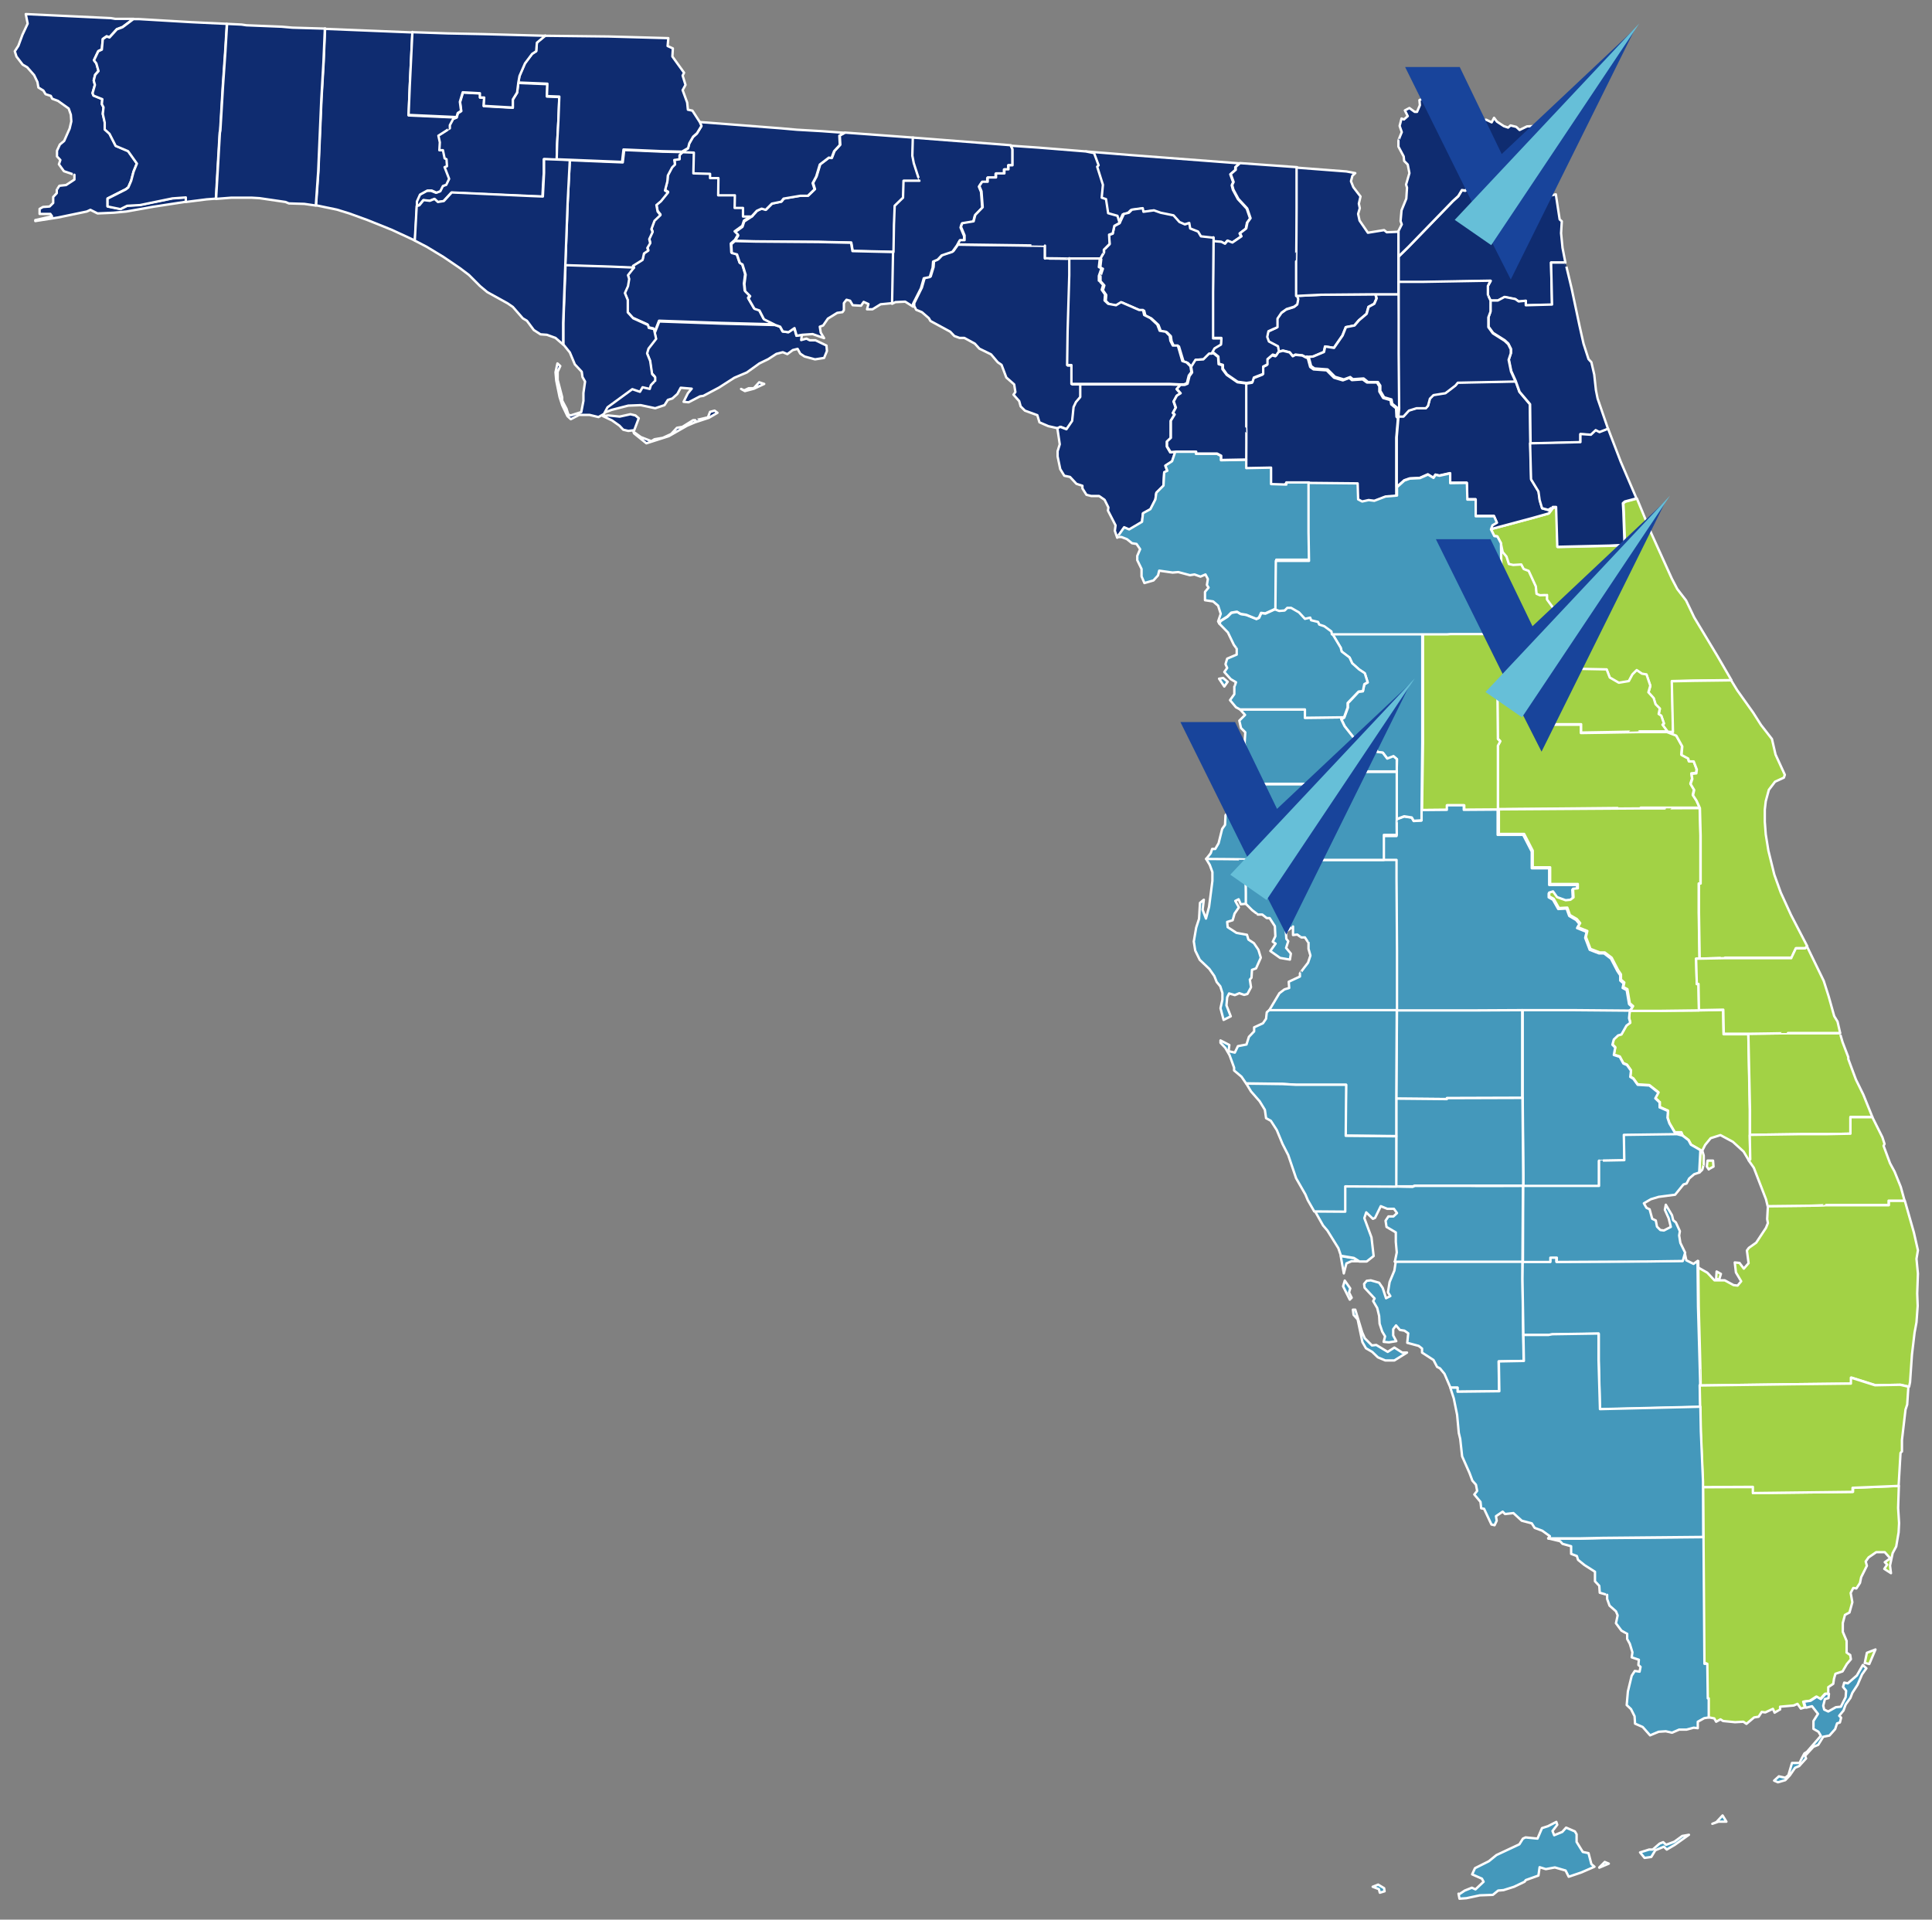 <?xml version="1.0" encoding="utf-8"?>
<!-- Generator: Adobe Illustrator 27.9.4, SVG Export Plug-In . SVG Version: 9.03 Build 54784)  -->
<svg version="1.1" id="Layer_1" xmlns="http://www.w3.org/2000/svg" xmlns:xlink="http://www.w3.org/1999/xlink" x="0px" y="0px"
	 viewBox="0 0 810 805" style="enable-background:new 0 0 810 805;" xml:space="preserve">
<rect x="0" y="0" width="810" height="805" fill="#808080" stroke="none"/>
<style type="text/css">
	.st0{fill:#A2D245;stroke:#FFFFFF;stroke-linecap:round;stroke-linejoin:round;}
	.st1{fill:#0F2C70;stroke:#FFFFFF;stroke-linecap:round;stroke-linejoin:round;}
	.st2{fill:#4498BB;stroke:#FFFFFF;stroke-linecap:round;stroke-linejoin:round;}
	.st3{fill:#18449B;}
	.st4{fill:#66BFD8;}
</style>
<g id="Florida">
	<path id="Orange" class="st0" d="M653.5,286.5v2.6l-0.9,3.4l-1.9,2.4l-1.9,0.2v8.8h14v3.5l24.5-0.4h11.8c0-0.1,3.6,1.3,3.6,1.3
		l2.5,4.5l-0.3,3.6l2.8,1.5l0.3,1.2h2l1.3,3.4l-0.2,1.6l-2,0.2l0.3,2.2l-0.7,2.1l1.5,2.5l-0.5,2.2l1.5,2.3l1.4,3.1h-24.7
		c0,0.1-59.9,0.6-59.9,0.6v-26.8l0.9-1.8l-1-1l-0.2-20.9l1.4-0.8l-0.2-1.6L653.5,286.5L653.5,286.5z"/>
	<path id="Union" class="st1" d="M543.5,124.1l10.4-0.5l22.7-0.2l0.5,1.7l-1,2.3l-2.4,1.3l-0.8,2.9l-3.2,2.7l-1.9,2.2l-3.6,0.7
		l-1.4,3.5l-3.6,5.2l-3.7-0.6l-0.5,2.3l-4.5,1.9l-3,0.3L546,149l-2.9-0.3l-1.1,0.6l-1.3-1.6l-2.8-0.7l-2,0.5l-0.4-2.1l-3.8-2
		l-0.7-1.9l0.5-2.4l3.7-1.7v-3.6c0.1,0,1.9-2.5,1.9-2.5l2.1-1.5l3.2-1l1.3-1l0.4-2.2L543.5,124.1L543.5,124.1z"/>
	<path id="Lake" class="st0" d="M596.3,265.7h10.5l1.3-0.1h19.4v-10.5h2.2l-0.2-10.1l-0.2-17.5l0.8,3.8l1.6,1.9l1,3.1l1.8,0.4
		l3.4-0.2l1,1.9l2.1,0.8l3,6.5l0.3,3.1l1.4,0.6h3.1c0-0.1-0.1,1.8-0.1,1.8l3,4.1l3.1,1.4l3.2,4.7l1.9,1l-1.4,3.5l1.6,1.1v5.8
		l-1.4,2.3l-1.7,3.3l-2.6,2.1l-1.3,2.4l0.5,3.6H629l0.2,1.7l-1.4,0.8l0.2,20.9l1,1l-1,1.8v26.8l-14.1,0.1v-1.9h-7.1v1.9l-10.6,0.1
		l0.4-28.3V304v-28.4v-9.8L596.3,265.7z"/>
	<path id="Volusia" class="st0" d="M625.1,221.9l17.2-4.6l7.1-2l1.8-2.4h1.4c0-0.1,0.5,16.5,0.5,16.5l21.9-0.5l6.3-0.3l-0.5-14.1
		l-0.2-3.4l0.8-0.7l4.9-1.3l5.9,14.3l8.7,19.2l2.3,4.4l3.7,4.8l3.4,7.1l9.8,16.3l5.8,10l-15.9,0.2l-9,0.2l0.5,21.3h-2.4l-2.1-2.8
		l0.6-0.6l-1.1-3.2l-1.1-0.7l0.5-2.3l-1.8-1.8l-0.8-2.6l-2.2-2.4l0.8-2.8l-1.6-4.7l-1.9-0.3l-2.2-1.5l-1.8,1.8l-1.5,2.8l-4.2,0.7
		l-3.8-2.2l-1.3-3.4l-10.1-0.2l-2.2-1.5l-2.7-3.9l1.3-2.3v-5.8l-1.5-1.1l1.4-3.5l-1.9-1l-3.2-4.7l-3.1-1.4l-3-4.1v-1.9
		c0.1,0-3,0.1-3,0.1l-1.4-0.6l-0.3-3.1l-3-6.5l-2.1-0.8l-1-1.9l-3.4,0.2l-1.8-0.4l-1-3.1l-1.6-1.9l-0.8-3.8l-1.5-2.8l-1.3-0.2
		L625.1,221.9L625.1,221.9z"/>
	<path id="Polk" class="st2" d="M585.5,343.6l3.2-1.2l3.2,0.5l0.8,1.4l3.2-0.2v-4.4l10.7-0.1v-1.9h7.1v1.9l14.2-0.1v10.6h10.7l3.6,7
		v7h7.3v7h11.7v1.8l-2,0.2l0.2,3.6l-1.3,1l-2,0.2l-3.6-1.3l-1.7-2.4l-1.5,0.5v1.6l1.8,1l2.2,3.9l3.5-0.2l1.1,3.1l2.9,1.7l1.4,1.7
		l-1,1.7l4,1.6l-0.6,2.5l1.9,5l3.9,1.5h2.1l2.9,2.2l2.7,5.2l1.2,1.8v2.2l1.4,1.2l-0.4,1.9l1.7,0.9l1,5.9l1.4,1.2l-1.2,1.9l-23.5-0.2
		h-21.6l-19,0.2h-33.5v-25l-0.3-30.2v-7.9h-5.2v-10.5h5.4v-6.5L585.5,343.6z"/>
	<path id="Sumter" class="st2" d="M596.3,265.7v9.8v28.4v7.4l-0.3,28.3v4.4l-3.3,0.2l-0.8-1.4l-3.2-0.5l-3.2,1.2v-19.9
		c0.1,0,0.2-5.2,0.2-5.2l-1.4-1.2l-2.6,1l-1.9-2.5l-2.3-0.3l-0.8-2.3l-1.9-0.9l-1,1.1l-3.3-1.4l-1.2,0.4l-1.4-2.5l-4.1-5.2l-1.4-2.9
		l1.2-0.8l1.5-4.1v-1.9l4.5-4.8l1.8-0.2l0.6-2.9l1.4-0.8l-1.2-3.8l-2.4-1.6l-2.9-2.6l-1.1-2.4l-3.3-2.5l-0.4-1.6l-3.6-6h14.7
		L596.3,265.7L596.3,265.7z"/>
	<path id="Leon" class="st1" d="M315.3,90.7l2.2-2.4l2-0.9l1.7,0.5l2.6-2.6l3.9-0.8l1-1.3l7.1-1.2h3.1l2.8-2.7l-0.8-2.6l1.5-2.8
		l1.5-5l3.8-2.9l1.1,0.2l1.1-2.9l2.4-2.6l-0.2-3.9l2.2-1.2l28.6,2.1l-0.2,7.6l0.6,3.1l2.4,7.5H379c0-0.1-0.2,6.9-0.2,6.9l-3.5,3.4
		L375,94l-0.2,11.6l-17.3-0.4l-0.6-3.5l-13.7-0.3l-26.1-0.2l-8.9-0.2l1.3-2.2l-1.4-1.4l3.2-2.3l0.7-2.2l3.5-2.3L315.3,90.7z"/>
	<path id="Hamilton" class="st1" d="M455.2,63.5l18.5,1.5l46,3.5l-1.8,1.6v1.2l-2.1,1.8l1.2,3.3l-0.6,1.3l0.5,1.9l2.1,3.9l3.7,4
		l1.4,4.1l-1.3,1.8l-0.5,2.5l-2.6,2l0.6,1.3l-3.8,2.6l-2-0.8l-1.1,1.3l-1.5-0.8l-3.3-0.3l-0.3-1.3l-5.3-0.6l-1.2-2l-3.3-1.3
		l-0.4-2.3l-1.8,0.6l-2.3-1l-2.5-2.8l-5.4-1.1l-2.8-1l-4.4,0.6l-0.3-1.5l-4.5,0.6l-1.3,1.3l-2.1,0.5l-1.8,3.9l-0.9-3l-3.9-1.1
		l-0.9-5.9l-1.8-0.6l0.5-5.4l-2.4-7.6l0.6-0.6l-1.9-5.1l-3.5-0.7L455.2,63.5z"/>
	<path id="Okeechobee" class="st0" d="M683.4,423.8h12.8l16-0.1l10.2-0.2l0.2,10.2H733l0.6,31.7V476l0.2,10.1l-0.6,0.5l-2.2-3.7
		l-4.5-4.1l-5.2-2.8l-4.1,1.3l-2.3,2.8l-1.2,2.4l0.6,2.1v3.5c0.1,0-0.6,2.4-0.6,2.4l-1.2,1.2l0.5-9.4l-4-2.3l-1-1.9l-2.5-1.9
		l-0.6-1.4h-2.7l-2.3-3.9l-0.8-2.4l0.2-2.8l-3.4-1.5v-2.1c-0.1,0-1.9-1.7-1.9-1.7l1.3-2.4l-3.8-3l-4.9-0.3l-1.8-2.5l-1.3-0.8
		l0.3-2.6l-1.7-2.4l-1.5-0.6l-1.5-2.8l-2.5-0.8l0.6-3.1l-1.2-1.2l0.6-2.2l1.8-1.7l1.4-0.4l2.1-3.7l1.6-1.2l-0.5-1.9l0.3-3.2
		L683.4,423.8z M716.4,490.4l-0.8-1.2l0.3-2.5h2.3c0,0.1,0.2,2.5,0.2,2.5l-2,1.1V490.4z"/>
	<path id="Lee" class="st2" d="M584.8,529h32.5h21v7.2l0.3,23.6l0.2,10.9l-10.5,0.2l0.2,12.5l-17.5,0.2v-1.7h-2.9l-2.5-5.8l-1.9-2.3
		l-1.2-0.6l-1.5-2.9l-4.8-3.1v-1.7l-1.4-1.1l-4.8-1.3l0.4-4l-1.6-1.1l-1.9-0.3l-1.6-1.9l-1.2,1.6v2.6l1.3,2.4l-3.1,0.5l-2.2-0.2
		l0.6-2.3l-1.2-2l-1.1-3.3l-0.2-3.3l-0.8-3.3l-1.7-2.9l0.6-1.1l-4.2-4.5l-0.2-1.6l1.1-1.3l1.7-0.2l3.5,1l1.5,2.2l1.4,4.3l1.8-0.9
		l-1-1.6l0.7-4.3l2-4.8l0.5-3.3L584.8,529z M567.2,549.2h1l2.9,9.5l1.1,2.5l3,3l1.8-0.2l4.8,2.9l2.8-1.8l3.3,2.1h2l-5.3,3.3h-3.8
		l-3.1-1.3l-2.4-2.3l-2.6-1.5l-1.5-2.6l-2-9.5l-1.7-1.9L567.2,549.2L567.2,549.2z M563.1,539.4l0.7-2.4l2.3,3.3l-0.5,1.7l1.1,2.2
		l-0.8,0.8L563.1,539.4L563.1,539.4z M562.1,526.7l5.4,0.9l2.3,1.3h-3.2l-2.1,0.9l-1.1,4.2L562.1,526.7L562.1,526.7z"/>
	<path id="Alachua" class="st1" d="M522.4,160.9l2.5-0.4l0.6-1.9l3.8-1.5V154l1.8-0.9v-2.2l2.2-1.9l1.4,0.4l1.2-1.8l2-0.5l2.8,0.7
		l1.3,1.6l1.1-0.6l2.9,0.3l1.5,0.8l0.8,0.3l1,3.7l1.4,1l5.5,0.4l3.1,3.1l3.7,1.1l2.7-1l1.1,0.9l4.5-0.3l1.8,1.3h4.2
		c0,0.1,1,1.6,1,1.6v2.2l1.6,2.7l3.1,0.9l0.3,1.8l2,1.6l0.2,3.6l0.6,0.6l-0.7,8.2v6.1v14.9v3.5l-4.8,0.4l-4.7,1.8l-2.4-0.3l-2.7,0.6
		l-1.7-0.9l-0.2-6.7l-20.5-0.2H539v0.8l-6.3-0.2v-6.9l-10.5,0.2v-3.5v-13.8v-18.1L522.4,160.9z"/>
	<path id="Liberty" class="st1" d="M265.7,112.1l-0.3-0.9l4-2.5l0.6-2.7l1.8-1.2l-0.4-1.1l1.2-2l-0.4-1.7l1.4-3l-0.5-1.2l1.3-3.5
		l2.5-2.4l-1.2-1.5l-0.5-2.7l1.9-1.6l3-3.7l-1.3-0.8l1-3.8l0.2-2.5l1.8-3.4l1.2-1.2l-0.3-1.9l2.2-0.3v-1.7l1.3-1.3l5.1,0.2l-0.2,8.7
		l7,0.2v1.8h3.5v7.1c-0.1,0,6.9,0,6.9,0v5.2c-0.1,0,3.4,0,3.4,0v3.5h3.5l-3.5,2.3l-0.7,2.2L308,97l1.4,1.4l-1.3,2.2l-1.7,1.5
		l0.2,3.7l2.2,0.6l1.2,3.6l1.1,0.6l1.3,4.3l-0.5,3.9l0.3,3l2.1,2.1l-0.7,1l2.5,4.3l2.1,0.7l1.9,3.7l4.8,2.4l-22.9-0.6l-25.7-0.9
		l-2,5.1l-0.4-1.9l-2.2-0.5l-0.3-1.2l-6.2-2.8l-2.2-2.5v-5.2l-1.2-2.9l1.3-2.9l0.5-3l-0.5-1.6l2.5-3.2L265.7,112.1z"/>
	<path id="Osceola" class="st0" d="M628,339.4l59.9-0.4H698c0-0.1,14.6-0.1,14.6-0.1l0.3,11.5v20.1h-0.7v12.3l0.3,19.2h-1.4
		l0.3,10.7h0.7l0.2,11l-16,0.2h-12.8l1.2-2l-1.4-1.2l-1-5.9l-1.7-0.9l0.4-1.9l-1.4-1.2v-2.2l-1.2-1.8l-2.7-5.2l-2.9-2.2h-2.1
		l-3.9-1.5l-1.9-5l0.6-2.5l-4-1.6l1-1.7l-1.4-1.7l-2.9-1.7l-1.1-3.1l-3.5,0.2l-2.2-3.9l-1.9-1v-1.6l1.6-0.5l1.7,2.4l3.6,1.3l2-0.2
		l1.3-1l-0.2-3.6l2-0.2v-1.8h-11.6v-7h-7.3v-7l-3.6-7h-10.6v-10.5L628,339.4z"/>
	<path id="Taylor" class="st1" d="M401.4,102.6l36.7,0.5v5.3c-0.1,0,10.5,0.1,10.5,0.1v7.1l-0.7,23.5l-0.2,14.2h1.9v7.9h3.6
		l-0.1,5.3l-1.8,2.1l-1,2.1l-0.6,5.8l-2.4,3.5l-2.6-1l-1.2,0.6l-4-0.9l-3.7-1.6l-0.9-3l-5.2-1.9l-1.8-1.8l-0.6-2.2l-2.4-2.7l0.8-1.1
		l-0.5-3.2l-3.3-2.9l-2-5.3l-1.6-1.1l-2.8-3.3l-4.9-2.4l-1.9-2.1l-4.4-2.4h-2l-2.2-0.8l-1.7-1.8l-8.3-4.5l-0.7-1.2l-2.9-2.5l-2.4-1
		l-0.8-1.6v-1.2l3.2-6.5l1.2-4.2l2.5-0.5l1.2-3.9l0.2-2.6l1.9-0.8l1.7-1.8l4.5-1.5l2-2.8L401.4,102.6z"/>
	<path id="Calhoun" class="st1" d="M239,67.2l22.1,0.9l0.6-5.2l16.1,0.7l8.4,0.2l-1.3,1.3v1.7l-2.2,0.3L283,69l-1.2,1.2l-1.8,3.4
		l-0.2,2.5l-1,3.8l1.3,0.8l-3,3.7l-1.9,1.6l0.5,2.7l1.2,1.5l-2.5,2.4l-1.3,3.5l0.5,1.2l-1.4,3l0.4,1.7l-1.2,2l0.4,1.1l-1.8,1.2
		l-0.6,2.7l-4,2.5l0.3,0.9L256,112l-19-0.6l1-26.6l0.9-17.5L239,67.2z"/>
	<path id="Franklin" class="st1" d="M310.7,163.1l1.3,0.6l1.9-0.9h2.1l2.3-2.5l2.1,0.7l-4.3,2l-3.8,1L310.7,163.1L310.7,163.1z
		 M265.8,181.2l2.9,2.1l4.4,1.7l1.3-0.8l3.5-0.6l3.5-1.6l2.4-2.6l2.3-0.4l4.5-2.8h0.9c0,0.1,5.3-1.2,5.3-1.2l0.9-2.3l1.9-0.5
		l1.2,0.9l-3.6,2.1l-5.8,1.9l-3.3,1.4l-7.7,4.4l-9.4,3l-5.2-4.2l-0.2-0.6L265.8,181.2z M252.8,174.5l2.2-0.3l4.8,0.5l4.5-1l2.1,0.5
		l1.4,1.2l-1.9,5l-2.5,0.3l-2.1-0.5l-1.6-1.7l-3.1-2.2L252.8,174.5L252.8,174.5z M274.4,139.9l2-5.1l25.7,0.9l22.9,0.6l2,0.7l1.1,2
		l2.4,0.3l2.5-1.7l0.9,3.2l2.3-0.4l-0.3,2.2l2.2-0.6l1.4,0.7h2.4l4.6,2.2l0.2,2.3l-1.2,2.9l-3.8,0.6l-4.4-1.2l-1.8-1.2l-1.1-2
		l-2,0.5l-2.3,1.7l-1.9-0.8l-2.7,0.7l-3.4,2.2l-3.7,1.8l-5.3,3.8l-5.2,2.2l-6.4,4.1l-6.6,3.5l-1.4,0.2l-4.8,2.5l-2.1-0.2l1.8-3.6
		l1.6-1.9l-4.6-0.4l-1.4,2.6l-2.1,1.9l-1.9,0.6l-1.4,2.2l-3.9,1.3l-6.1-1.3l-5.2,0.2l-7,1.8l-3.4,1.3l1.5-2.8l10.4-7.6l3.2,1.1
		l1.1-1.9l3,0.7l0.5-1.6l1.7-1.8v-1.5c0.1,0-1.2-1.3-1.2-1.3l-0.8-5.5l-1.3-3.2l0.6-2l3.2-4.1l-0.5-2.2L274.4,139.9z"/>
	<path id="Dixie" class="st1" d="M443.3,179.6l1.2-0.6l2.6,1l2.4-3.5l0.6-5.8l1-2.1l1.8-2.1v-5.3c0.1,0,37.9,0,37.9,0l4.1,0.2
		l-1.6,1.8l1.6,1.8l-1.6,1l-1.3,2.4l0.9,2.6l-1.2,2.2l0.7,0.7l-1.6,2.6v7.2l-1.6,1.5v2.1l1.4,2.4l2.2-0.3l-1.4,4.2l-2.8,1.8l0.8,2.2
		l-1.3,0.6l-0.3,5.6l-3,3l-0.4,2.8l-2.1,4.1l-3.1,1.7l-0.4,3.6l-5.4,3.2l-2.1-0.9l-2.9,4.2l-1-2.9l0.3-2.3l-3.2-6.2l0.2-1.3
		l-1.6-3.2l-2.3-1.6h-3.3l-2-0.5l-1.7-2.7v-1.1l-2.5-0.8l-2.7-2.9l-2.4-0.5l-1.7-2.8l-1.1-5.3v-2.2l0.9-2.9L443.3,179.6z"/>
	<path id="Washington" class="st1" d="M191.5,49.2l0.5-1.7l1.4-0.9l-0.5-3.8l1.2-4l7.2,0.4v1.7L203,41l-0.2,3.5l12.2,0.7v-3.4
		l1.8-2.9l0.5-4.1l12.2,0.5l-0.2,5.2l5.2,0.2l-0.4,10.2l-0.5,9.2l-0.2,6.9l-5.4-0.2v5.8c-0.1,0-0.6,9.9-0.6,9.9l-5-0.2l-33.2-1.5
		l-3.3,3.6l-2.5,0.4l-1.4-1.3l-2,0.8l-2.6-0.3l-1.8,2.2l-1.1,0.3v-1.9l1.3-2.9l3.1-1.7h1.8l2,0.8l1.6-0.6l1.1-2.2l1.4-0.5L188,75
		l-1.9-4.9l1-0.4l-0.2-2.9l-0.8-0.4l-0.7-3.3h-1.5c0-0.1,0.2-3.4,0.2-3.4l-0.6-2.8l4.9-3.1v-1.3c-0.1,0,1.3-2.6,1.3-2.6l1.4-0.6
		L191.5,49.2z"/>
	<path id="Wakulla" class="st1" d="M308.1,101.1l8.9,0.2l26.1,0.2l13.7,0.3l0.6,3.5l17.3,0.4l-0.4,21.4l-5.1,0.5l-3.4,2.1h-2.3
		l0.6-2.2l-2-0.9l-1.1,1.6l-3.5-0.2l-1.1-1.9l-1.5-0.4l-1.1,1.4v2.9c0.1,0-0.6,0.9-0.6,0.9l-2.2,0.3l-3.9,2.4l-2,2.9l-1.4,0.5
		l0.4,2.5l1.4,2.3l-4.8-1.7l-4.4,0.3l-2.3,0.4l-0.9-3.2l-2.5,1.7l-2.4-0.3l-1.1-2l-2-0.7l-4.8-2.4l-1.9-3.7l-2.1-0.7l-2.5-4.3l0.7-1
		l-2.1-2.1l-0.3-3l0.5-3.9l-1.3-4.3l-1.1-0.6l-1.2-3.6l-2.2-0.6l-0.2-3.7l1.7-1.5L308.1,101.1z"/>
	<path id="Walton" class="st1" d="M136.2,12.1l36.7,1.5l-1.1,22.6l-0.5,12.2l20.1,0.9l-1.4,0.6l-1.4,2.6v1.3c0.1,0-4.8,3.1-4.8,3.1
		l0.6,2.8l-0.2,3.3h1.5c0,0.1,0.7,3.4,0.7,3.4l0.8,0.4l0.2,2.9l-1,0.4l1.9,4.9l-1.2,2.5l-1.4,0.5l-1.1,2.2l-1.6,0.6l-2-0.9h-1.8
		l-3.1,1.7l-1.3,2.9v1.9l-0.8,14.5l-9.7-4.5l-10.2-4.1l-7.7-2.8l-5.2-1.6l-8.7-1.8l1-14.3l1.3-30.3l0.9-15.5l0.6-14.1L136.2,12.1z"
		/>
	<path id="Bradford" class="st1" d="M547.6,149.8l3-0.3l4.5-1.9l0.5-2.3l3.7,0.6l3.6-5.2l1.4-3.5l3.6-0.7l1.9-2.2l3.2-2.7l0.8-2.9
		l2.4-1.3l1-2.3l-0.5-1.7h9.8l0.2,18v6.6l0.2,23l-0.3,3.4h-0.7l-0.2-3.5l-2-1.6l-0.3-1.8l-3.1-0.9l-1.6-2.7v-2.2l-1-1.5h-4.2
		c0-0.1-1.8-1.5-1.8-1.5l-4.5,0.3l-1.1-0.9l-2.7,1l-3.7-1.1l-3.1-3.1l-5.5-0.4l-1.4-1l-1-3.7l-0.8-0.3L547.6,149.8z"/>
	<path id="Duval" class="st1" d="M586.3,107.7l4-3.9l18.8-19.4l2.3-2.1l1.5-2.5l1.4,0.2l1.7-1.8l0.2-2h2.6l0.3-2.9l1.3-1.4l2.5,0.2
		l3.2,1l2.7-2.3l1.8-0.7l3.4,2.5l1.6,3.3l2.3-0.8l1.3,2.5l2.2-1.8l-0.3-2.1l1-1.3l1.5,0.4l2.1,3.6l3,1.7l1.1,1.3l0.7,2.5l1.8-0.4
		l1.6,10.5l0.9,0.8l-0.3,5l0.6,6.1l1.2,6.2h-6c0,0.1,0.4,17.7,0.4,17.7l-11,0.3v-1.9l-3,0.3l-1.4-1l-4.5-0.9l-2.8,1.5h-3.1l-1.2-2.5
		V120c0.1,0,1.3-2.2,1.3-2.2l-28.8,0.6h-9.8v-10.5L586.3,107.7z"/>
	<path id="Escambia" class="st1" d="M55.8,8l-4.4,3.3L49,12.2l-3.1,3.4l-1.2-0.4l-1.6,1.1l-0.4,4.4l-1.5,0.7l-1.8,3.8l1,1.3l0.9,3.2
		l-1.4,1.6l-0.6,2.4l0.5,1.8l-1,3.5l0.4,1l3.7,1.5l-0.2,2.1l0.7,1.3l-0.3,2.8l0.9,3.6v2.9l1.9,1.8l2.6,5.1l5.2,2.2l3.7,5.2L56,71.9
		l-1,3.8l-1.2,2.8l-1,0.8l-7.7,3.9v3.3l5.5,1.1l2.8-1.4l5.4-0.3l13.6-2.8l5.6-0.4v1.9l-13.7,2.1l-11.3,2l-5.3,0.5l-6.8,0.3l-3-1.5
		l-1.5,0.7l-12,2.5l-9.6,1.5v-0.4l7-1.6l-0.7-1h-4.5v-2.1l1.4-0.8l2.8-0.2l1.5-1.5v-2.5l1.5-1.6v-1.3c-0.1,0,1.1-1.8,1.1-1.8
		l2.8-0.3l3.5-2.3v-2c0.1,0-4.4-1.5-4.4-1.5l-2.1-2.9l0.6-1.8l-1.4-1.5v-2.4l1.2-2.6l1.8-1.5l2.3-5.2l0.7-3l-0.2-2.8l-0.9-2.6
		l-4.5-3.2l-2.4-0.9l-0.6-1.2l-2.2-0.7L18.2,38l-2.1-1.3l-0.4-2.3l-1.4-2.9l-2.9-3.3l-1.9-1.1l-2.6-3.4l-0.7-2.2l1.5-2.3l1.7-4.6
		l2.2-4.7l-0.8-4l35.7,1.7l1.8,0.3H56L55.8,8z"/>
	<path id="Nassau" class="st1" d="M649.8,79.3l-1.1-1.3l-3-1.7l-2.1-3.6l-1.5-0.4l-1,1.3l0.3,2.1l-2.2,1.8l-1.3-2.5l-2.3,0.8
		l-1.6-3.3l-3.4-2.5l-1.8,0.7l-2.7,2.3l-3.2-1l-2.5-0.2l-1.3,1.4l-0.3,3h-2.6l-0.2,1.9l-1.7,1.8l-1.4-0.2l-1.5,2.5l-2.3,2.1
		l-18.8,19.4l-4,3.9V96.9l1.4-2.8l-0.5-1.4l0.4-4.5l2-4.9l0.3-4.6l-0.4-1.3l1.4-4.8l-0.7-3.6l-1.5-1.5l-0.2-1.9l-2.2-4.1V59
		c-0.1,0,1.4-3.6,1.4-3.6l-0.9-2.6l0.8-3.1l1,0.4l1.6-1.4l-1.2-2.4l1.9-1l2.2,1.6h1l1.2-2.8l-0.2-2.1l2.6-1.3l1.2,1.3l3.8-0.6l1,2.7
		l2.9,0.6l1.5,1l3.3-0.4l1.6,0.5l0.9,1.5l1.5-0.5l3,1.6l2.1,2.3l2.6-0.5l2.3,1.1l1-1.9l1.2,1.6l2.9,1.9l1.8,0.6l1-0.9l2.4,0.6
		l1.4,1.3l3.1-1.5l4.3-0.2l1.4,1.4l3.3,0.6l1.9,1.1l-0.3,3.6l-1.3,8.4v3.7c-0.1,0,0.7,5.3,0.7,5.3l-0.4,2.1L649.8,79.3z"/>
	<path id="Brevard" class="st0" d="M699,307h2.4l-0.5-21.3l9-0.2l15.9-0.2l2.5,4.1l6.7,9.4l3.3,5.2l4.6,5.9l1.5,6.5l3.9,8.5
		l-0.4,1.2l-3.7,1.7l-2.6,3.4l-1.3,4.8l-0.4,3.5v5.1l0.4,5.3l1.1,6.8l2.5,10.1l2.7,7.5l4.3,9.4l6.8,13.1l-0.8,0.8H753l-1.9,4h-27.9
		c0,0.1-10.6,0.4-10.6,0.4l-0.3-19.2v-12.3h0.7v-20.1l-0.3-11.5l-1.4-3.1l-1.5-2.3l0.5-2.2l-1.5-2.5l0.7-2.1l-0.3-2.2l2-0.2l0.2-1.6
		l-1.3-3.4h-2l-0.3-1.2l-2.8-1.5l0.3-3.6l-2.5-4.5l-3.6-1.4L699,307z"/>
	<path id="Miami-Dade" class="st0" d="M781.8,697.4l0.9-4.3l3.6-1.4l-2.6,6.1l-1.9-0.5V697.4z M714.2,644.5l-0.2-20.9h21
		c0-0.1,0,2.5,0,2.5l41.9-0.5v-1.7l19.2-0.8l-0.3,9.3l0.4,6.3l-0.2,3.9l-1,5.9l-1.5,2.8l-1.1,5.2l0.4,3.2l-2.8-1.8l1.2-1.8l-1-1
		l2.3-1.6l-2.3-2.6h-3.6l-3.2,2.2l-1.2,1.7l0.5,1.8l-2.4,4.8l-0.5,2.4l-1.5,2.3l-1.3-0.2l-1.1,2.1l0.7,3.9l-1.2,4.3l-1.9,1l-0.9,3.4
		v3.7l1.6,3.8v4.9c-0.1,0,1.5,1,1.5,1l0.3,1.8l-1.7,2l-1.8,3.1l-3,1l-0.6,2.1l-0.3,2.1l-2.1,1.4v2.8h-1.4l-2,2.2l-1.7-1l-2.6,1.7
		l-2.8,0.4l0.7,2.4l-1.7,0.5l-1.4-2l-1.6,0.7l-5.7,0.5v1.2c-0.1,0-2.3,1.3-2.3,1.3l-0.7-1.6l-3.2,1.5l-1.5-0.2l-1.3,2l-1.9,0.3
		l-3.2,2.7l-1.3-0.9l-3.5,0.2l-5-0.5l-1.1-0.7l-1.8,1l-0.8-1.4l-2.7-0.5v-8h-0.5l-0.2-14.6h-1.2l-0.4-53L714.2,644.5z"/>
	<path id="Hernando" class="st2" d="M519.9,297.5h27.2v3.5l16.4-0.2l-1.2,0.8l1.4,2.9l4.1,5.2l1.4,2.5l1.2-0.4l3.3,1.4l1-1.1
		l1.9,0.9l0.8,2.3l2.3,0.3l1.9,2.5l2.6-1l1.4,1.2v5.2h-21.1v5.2h-21.2h-24l0.8-1.9l-1.4-1.9l1.5-0.6l0.3-7l1.6-1.1l0.2-2.3l-0.5-2.2
		l0.3-4.6l-1.8-1.8l-0.7-3.1l2.4-2.4L519.9,297.5L519.9,297.5z"/>
	<path id="Putnam" class="st1" d="M585.6,174.5h0.7h2.1l2.3-2.5l3.2-0.9h3.9l0.9-1.1l0.8-3l1.5-1.5l5-0.8l4.2-3.2l1-1.2l24.2-0.5
		l1.6,4.5l4.4,5.2l0.2,16.5l0.4,15.1l3.1,5.1l0.5,3.6l1,3.4l2.6,0.7l1.9-1l-1.8,2.4l-7.1,2l-17.2,4.6l0.6-1.7l1.9-1.1l-1.2-2.8h-7.7
		v-7h-3.5l-0.2-6.9h-7c0,0.1,0-4,0-4l-4.5,1l-1.6-0.4l-0.9,1.3l-2.3-1.4l-3.4,1.5l-4.2,0.2l-2.3,0.8l-3.1,2.8v-14.9v-6.1l0.7-8.2
		l-0.6-0.6L585.6,174.5z"/>
	<path id="Columbia" class="st1" d="M508.5,99.8l0.3,1.3l3.3,0.3l1.5,0.8l1.1-1.3l2,0.8l3.8-2.6l-0.6-1.3l2.6-2l0.5-2.5l1.3-1.8
		l-1.4-4.1l-3.7-4l-2.1-3.9l-0.5-1.9l0.6-1.3L516,73l2.1-1.8V70l1.8-1.6l23.9,1.7v17v22.3v14.5c-0.1,0,0.5,1.5,0.5,1.5l-0.4,2.2
		l-1.3,1l-3.2,1l-2.1,1.5l-1.7,2.5v3.6c-0.1,0-3.8,1.7-3.8,1.7l-0.5,2.4l0.7,1.9l3.8,2l0.4,2.1l-1.2,1.8l-1.4-0.4l-2.2,1.9v2.2
		l-1.8,0.9v3.1l-3.9,1.5l-0.6,1.9l-2.5,0.4l-3.7-0.5l-4.5-3.1l-1.7-2.4V153l-1.7-0.5l-0.2-3l-2-1.6l-1,0.3l1.3-2.3l2.7-1.6l0.2-2.6
		h-3.5v-19.3l0.2-22.9L508.5,99.8z"/>
	<path id="Hardee" class="st2" d="M585.7,423.7h33.5l19-0.1v36.8l-31.6,0.1v0.4l-21.2-0.2L585.7,423.7L585.7,423.7z"/>
	<path id="Citrus" class="st2" d="M511.2,284.6l1.6-0.3l1.9,1.6l-1.4,2l-2.2-3.3L511.2,284.6z M534.8,255.4l1.6,0.6l2.3-0.2l1.1-1.2
		h1.6l3.3,1.9l2.5,2.7l2.2-0.5l0.4,1.1l2.9,0.7l0.5,1.1l2.1,0.7l3,2.2l0.2,1.1l3.6,6l0.4,1.6l3.3,2.5l1.1,2.4l2.9,2.6l2.4,1.6
		l1.2,3.8l-1.4,0.8l-0.6,2.9l-1.8,0.2l-4.6,4.8v1.9l-1.5,4.1l-16.4,0.2v-3.5h-27.2l-1.7-0.9l-2.5-3l1.8-2.5v-3.2
		c0.1,0,0.7-1.8,0.7-1.8l-2.2-1.3l-2.7-3l1.2-1.7l-0.7-1.6l0.7-2.3l4-1.7v-2.4c0.1,0-1.2-1.7-1.2-1.7l-2.5-5.2l-3.5-3.6l0.4-1.1
		l3-1.9l1.6-1.6l2.4-0.4l1.5,0.9l2.4,0.4l4.2,1.7l1.1-0.5l0.9-2l1.8,0.2l4.4-2L534.8,255.4z"/>
	<path id="Seminole" class="st0" d="M653.5,286.5l-0.5-3.6l1.3-2.4l2.6-2.1l1.7-3.3l2.7,3.9l2.2,1.5l10.1,0.2l1.3,3.4l3.8,2.2
		l4.2-0.7l1.5-2.8l1.8-1.8l2.2,1.5l1.9,0.3l1.6,4.7l-0.8,2.8l2.2,2.4l0.8,2.6l1.8,1.8l-0.5,2.3l1.1,0.7l1.1,3.2l-0.6,0.6l2.1,2.8
		h-11.8c0,0.1-24.4,0.5-24.4,0.5v-3.5h-14v-8.8l1.9-0.2l1.9-2.4l0.9-3.4v-2.6L653.5,286.5z"/>
	<path id="Gadsden" class="st1" d="M293.5,51.2l2.9,0.2l30.9,2.4l6.8,0.6l10.4,0.6l9.6,0.7l-2.2,1.2l0.2,3.9l-2.4,2.6l-1.1,2.9
		l-1.1-0.2l-3.8,2.9l-1.5,5l-1.5,2.8l0.8,2.6l-2.8,2.7h-3.1l-7.1,1.2l-1,1.3l-3.9,0.8L321,88l-1.7-0.5l-2,0.9l-2.2,2.4h-3.6v-3.6
		H308l0.1-5.3h-7l0.1-7.2h-3.5v-1.8l-7-0.2l0.2-8.7l-5.1-0.2l2.6-1.5l0.5-2l1.6-2.8l1.6-1.4L294,53l-0.7-1.6L293.5,51.2z"/>
	<path id="Gulf" class="st1" d="M236.2,144.5v-9.1l0.9-24.2l19,0.6l9.7,0.4l-2.5,3.2l0.5,1.6l-0.5,3l-1.3,2.9l1.2,2.9v5.2l2.3,2.5
		l6.2,2.8l0.3,1.2l2.2,0.5l0.4,1.9l0.5,2.2l-3.2,4.1l-0.6,2l1.3,3.2l0.8,5.5l1.3,1.3v1.5c-0.1,0-1.8,1.8-1.8,1.8l-0.5,1.6l-3-0.7
		l-1.1,1.9l-3.2-1.1l-10.4,7.6l-1.5,2.8l-2.3,1.3l-3.7-0.9h-4.4l-3.5,1.8l-1.4-1.3l-2.2-4.6l-1.1-3.4l-1.4-6.9l-0.3-3.5l0.8-3.7
		l1.2,1.1l-1.1,2.4v3.4l1.9,7.3v1.4l1.8,3.4l0.8,2.5l1,0.3l4.4-1.4l0.9-4.7v-3.3l0.7-4.8l-1.1-1.9l-0.3-2.2l-2.9-3.1l-2.1-5
		l-2.5-3.1L236.2,144.5z"/>
	<path id="Suwannee" class="st1" d="M461.2,108.6l1.7-2.8v-1c-0.1,0,2.3-2.4,2.3-2.4l-0.2-3.9l1.5-0.5l0.7-3.2l2.2-1.2l1.8-3.9
		l2.1-0.5l1.3-1.3l4.5-0.6l0.3,1.5l4.4-0.6l2.8,1l5.4,1.1l2.5,2.8l2.3,1l1.8-0.6l0.4,2.3l3.3,1.3l1.2,2l5.3,0.6l-0.2,22.9v19.3h3.5
		l-0.2,2.6l-2.7,1.6l-1.3,2.3h-0.8c0-0.1-2.4,2.3-2.4,2.3l-3.3,0.2l-1.8,2.9l-1.6-1.6l-1.8-0.6l-1.9-6.3h-2.1c0-0.1-1-2.2-1-2.2
		l-0.3-2.1l-1.7-1.7l-2.5-0.4l-1-2.6l-2.9-2.7l-2.6-1.3l-0.5-2h-1.6c0-0.1-7.6-3.4-7.6-3.4l-2.1,1.3l-3.3-0.6l-1.5-1.4l0.2-2.5
		l-1.4-2l0.6-2l-1.6-1.8v-2c-0.1,0,1-3.2,1-3.2l-1.1-0.5l0.4-3.5L461.2,108.6z"/>
	<path id="Jefferson" class="st1" d="M374.6,105.7l0.2-11.6l0.3-7.8l3.5-3.4l0.2-7.1h6.7c0,0.1-2.4-7.4-2.4-7.4l-0.6-3.1l0.2-7.6
		l41.1,3.2l0.7,1.6v6.8h-1.8v1.8h-1.8v1.8h-3.5v1.8h-3.5v1.8h-2.3l-1.2,1.8l0.9,2.2l0.5,6.7l-3.1,3.2l-0.7,2.7l-4.8,0.8l-0.5,1.5
		l1.5,3.6v2h-1.9l-1,1.8l-2,2.8l-4.5,1.5l-1.7,1.8l-1.9,0.8l-0.2,2.6l-1.2,3.9l-2.5,0.5l-1.2,4.2l-3.3,6.5v1.2l-3.3-2.1l-4.1,0.2
		l-1.4,0.7l0.4-21.4L374.6,105.7z"/>
	<path id="Levy" class="st2" d="M492.9,189.4h8.5v0.9h8.8l1.7,0.9v1.8l10.6-0.2v3.5l10.4-0.2v6.9l6.4,0.2v-0.9h9.5v20.4l0.2,12
		h-13.9l-0.2,20.5l-4.4,2l-1.8-0.2l-0.9,2l-1.1,0.5l-4.2-1.7l-2.4-0.4l-1.5-0.9l-2.4,0.4l-1.6,1.6l-3,1.9l-0.4,1.1l-0.5-0.9l1.1-3.2
		l-1.1-3.4l-2.1-1.8l-3.4-0.5v-3.5l1.5-1.8l-0.7-1.1l0.4-2.5l-1-1.9l-2.1,0.9l-2.5-0.9l-1.9,0.3l-4.9-1.3l-2.4,0.2l-5.6-0.8l-0.5,2
		l-1.9,2.1l-3.8,1.1l-1.2-2.8v-3.1l-1.8-3.7v-1.8l1.2-2.8l-1.5-2.2l-1.9-0.3l-2.1-1.7l-2.3-0.9h-1.8c0,0.1,2.9-4.1,2.9-4.1l2.1,0.9
		l5.4-3.2l0.4-3.6l3.1-1.7l2.1-4.1l0.4-2.8l3-3l0.3-5.6l1.3-0.6l-0.8-2.2l2.8-1.8l1.4-4.2L492.9,189.4z"/>
	<path id="Hillsborough" class="st2" d="M522.1,360.2h14.3c0,0.1,14.3,0.4,14.3,0.4h29.5h5.3v7.9l0.2,30.2v25h-53.6l4.3-7.2l2.1-1.6
		l2-0.6l-0.2-2.6l4.7-2.2v-1.3c-0.1,0,3.4-4.5,3.4-4.5l1-3l-0.8-2.8v-2.6c-0.1,0-1.5-2.2-1.5-2.2h-1.5c0,0.1-1.7-1.2-1.7-1.2
		l-1.8,0.2v-3.6c0.1,0-3,2.2-3,2.2l0.2,3l0.8,1l-0.9,2.8l2,2.4l-0.4,2.5l-4.1-0.7l-4.1-2.9l2.2-3.1l-1.2-0.8l1.1-2.3l-0.2-4.2
		l-2.2-3.4h-1.2l-1.9-1.5h-1.9c0-0.1-2.3-1.8-2.3-1.8l-2.8-2.8v-4.7l-0.2-14.1L522.1,360.2z"/>
	<path id="Pinellas" class="st2" d="M505.7,360.1h16.4l0.2,14.2v4.7l-2.1,0.2l-0.9-2.1l-1.4,0.7l1.5,2.7l-1.8,2.6l-0.8,2.8l-2.3,0.7
		l0.2,2.2l3.7,2.4l4.4,0.8l0.6,2l2.3,1.5l1.9,2.8l1,3.3l-2,4.5l-1.7,0.6l-0.2,3.3l-0.7,0.8l0.5,3.2l-1.5,2.8l-1.4,0.4l-2-0.7
		l-1.9,0.8l-2.4-0.7l-0.8,1.6l-0.3,3.4l1.8,4.6l-3,1.5l-1.3-4.9l0.8-3.6v-2.8l-0.9-2.8l-1.5-1.8l-1-2.5l-2.1-3l-4-3.8l-1.9-3.9
		l-0.6-3.8l1-5.8l1.2-3.7l0.4-6.7l1.6-1.3l-0.5,4.2l1.4,3.7l1.3-4.9l1.4-10.9v-3.7l-1.1-3l-1.5-2.5L505.7,360.1z"/>
	<path id="Marion" class="st2" d="M548.7,202.5l20.5,0.2l0.2,6.7l1.7,0.9l2.7-0.6l2.4,0.3l4.7-1.8l4.8-0.4v-3.5l3.1-2.8l2.3-0.8
		l4.2-0.2l3.4-1.5l2.3,1.4l0.9-1.3l1.6,0.4l4.5-1v4.1l7-0.1l0.2,7h3.5v7h7.7l1.2,2.7l-1.9,1.1l-0.6,1.7l1.4,2.8l1.3,0.2l1.5,2.8
		l0.2,17.5l0.2,10.1h-2.2v10.5h-19.4l-1.3,0.1h-10.5h-23.2h-14.7l-0.2-1.2l-3-2.2l-2.1-0.7l-0.5-1.1l-2.9-0.7l-0.4-1.1l-2.2,0.5
		l-2.5-2.7l-3.3-1.9h-1.6l-1.1,1.1l-2.3,0.2l-1.6-0.6l0.2-20.4h13.9l-0.2-12v-20.4L548.7,202.5z"/>
	<path id="Highlands" class="st2" d="M638.2,423.6h21.6l23.5,0.2L683,427l0.5,1.9l-1.6,1.2l-2.1,3.7l-1.4,0.4l-1.8,1.7l-0.6,2.2
		l1.2,1.2l-0.6,3.1l2.5,0.8l1.5,2.8l1.5,0.6l1.7,2.4l-0.3,2.6l1.3,0.8l1.8,2.5l4.9,0.3l3.8,3l-1.3,2.4l1.8,1.7v2.1
		c0.1,0,3.5,1.5,3.5,1.5l-0.2,2.8l0.8,2.4l2.3,3.9h2.7l0.6,1.4l-2.3-0.6l-22.3,0.3l0.2,10.6l-10.7,0.2v10.6c0.1,0-8,0-8,0h-23.7l0,0
		V493l-0.3-32.3v-36.8L638.2,423.6z"/>
	<path id="DeSoto" class="st2" d="M585.4,476.4v-15.7l21.2,0.2v-0.4l31.7-0.1l0.3,32.3v4.5h-22.5h-22.8c0-0.1-1,0.3-1,0.3h-7
		l0.1-21.2V476.4z"/>
	<path id="Santa_Rosa" class="st1" d="M55.8,8h2.4l22.1,1.3L95.1,10l-0.7,11.6l-1,14.4l-1.1,18.6l-0.2,1l-1.6,27.7l-3.9,0.3
		l-8.7,1.1v-1.9l-5.6,0.4L58.7,86l-5.4,0.3l-2.8,1.4l-5.4-1.1v-3.3l7.7-3.9l1-0.8l1.2-2.8l1-3.8l1.4-3.4l-3.7-5.2l-5.2-2.2l-2.6-5.1
		l-2-1.8v-2.9l-0.8-3.6l0.3-2.8l-0.7-1.3l0.2-2.1l-3.7-1.5l-0.4-1l1-3.5l-0.5-1.8l0.6-2.4l1.4-1.6l-0.9-3.2l-1-1.3l1.8-3.8l1.5-0.7
		l0.4-4.4l1.6-1.1l1.2,0.4l3.1-3.4l2.4-0.9l4.4-3.3L55.8,8z"/>
	<path id="Madison" class="st1" d="M423.8,61.1l11.6,0.8l19.8,1.6l3.5,0.7l1.9,5.1l-0.6,0.6l2.4,7.6l-0.5,5.4l1.8,0.6l0.9,5.9
		l3.9,1.1l0.9,3l-2.2,1.2l-0.7,3.2l-1.5,0.5l0.2,3.9l-2.4,2.4v1c0.1,0-1.5,2.8-1.5,2.8h-12.5c0-0.1-10.7-0.2-10.7-0.2V103
		c0.1,0-36.6-0.5-36.6-0.5l1-1.8h1.9v-2l-1.5-3.6l0.5-1.5l4.8-0.8l0.7-2.7l3.1-3.2l-0.5-6.7l-0.9-2.2l1.2-1.8h2.3v-1.8h3.5v-1.7h3.5
		V71h1.7v-1.7h1.7v-6.7L423.8,61.1L423.8,61.1z"/>
	<path id="Gilchrist" class="st1" d="M494.9,161.4h0.2h1.6l1.2-0.5l0.8-3.2l1.1-1.5l-0.4-2.4l1.8-2.9l3.3-0.2l2.4-2.4h0.8
		c0,0.1,1-0.2,1-0.2l2,1.6l0.2,3l1.6,0.5v1.6l1.8,2.4l4.5,3.1l3.7,0.5v18.1c0.1,0,0,13.8,0,13.8l-10.5,0.2v-1.8l-1.7-0.9h-8.8v-0.8
		H493l-2.2,0.2l-1.5-2.4v-2.1l1.6-1.5v-7.2l1.6-2.6l-0.7-0.7l1.2-2.2l-0.9-2.6l1.3-2.4l1.6-1l-1.6-1.8l1.6-1.8L494.9,161.4z"/>
	<path id="Monroe" class="st2" d="M757,716l-0.7-2.4l2.8-0.4l2.6-1.7l1.7,1l2-2.2h1.4l-0.2,1.8l-1.5,0.4l-0.7,2.8l0.4,1.6l1.7,0.8
		l3.2-1.8l2.1-0.2l2-4l0.2-2.7l-1.3-1.6l0.5-1.8l1.5,0.3l3.8-3.3l2.5-4.4l1.5,1.4l-1.8,2.5l-1.9,4.4l-2.2,3.4l-0.8,2.1l-2,2.8
		l-0.9,2.5l-1.8,2.2l0.8,0.8l-0.5,2l-1.2,0.4l-0.8,2.4l-2.4,2.7l-2.6,0.5l-2.1,3.4l-2,0.8l-3.5,3.8l0.4,1.1l-2.9,3.2l-1.7,0.7
		l-2.2,3.2l-1.9,2l-3.1,0.9l-1.6-0.7l2-1.8l2.7,0.6l1.3-1.1l1.5-5.1h3.1c0-0.1,2.1-4,2.1-4l1.1-0.7l5.8-6.7l-1-1.7l-2.1-1.2v-3.3
		l1.9-3l-2.5-3.2l-2.4,0.6L757,716z M717.9,764.8l1.7-0.7l2.6-2.8l1.6,2.6h-3.3L717.9,764.8z M687.6,776.8l3.8-1.2h1.5l2.9-2.5
		l1.5-0.6l1.2,1.1l3.5-1.3l3.3-2.4l2.8-0.5l-5.9,4.2l-3.4,2l-1.2-1.2l-3.6,1.5l-1.7,2.8l-2.8,0.4L687.6,776.8L687.6,776.8z
		 M670.5,783.1l2.3-2.3l1.7,0.7l-4,1.7V783.1z M649.2,645.2h13.7l9.2-0.2l42.1-0.4l0.4,53.1h1.2l0.2,14.5h0.4v8l-1.9,0.3l-2.7,1.5
		v2.7l-1.7-0.2l-3,0.8H704l-3,1.3l-2.6-0.6l-3,0.2l-3.6,1.5l-3.1-3.5l-3.2-1.4l-0.2-3.1l-1.5-3L682,715l0.5-5.7l1.6-6.6l1.3-2l2,0.3
		l0.4-2l-0.9-0.8l0.2-2.2l-3-1l0.3-2.1l-1.1-3.6l-1.1-2v-2.2c-0.1,0-2.4-1.3-2.4-1.3l-2.3-3.1l0.7-3.3l-0.7-1.7l-2.7-2.4l-1-2.8
		v-1.7c0.1,0-3.1-0.9-3.1-0.9l-0.2-2.9l-1.8-1.9v-4l-4.4-2.8l-2.7-2.2l-0.5-1.6l-2.4-0.9v-3.2l-3.6-1l-1-1.1l-5-1.2L649.2,645.2z
		 M611.7,794.4l2.4-1.6l3-1.2l1.5,0.7l3.4-3.2l-0.7-1.3l-4.1-1.8l1.2-2.6l5.8-2.9l3.2-2.6l9.6-4.5l1.5-2.4l1.1-0.5l5,0.5l1.9-4.4
		l2.5-0.8l3.5-1.8l0.4,1.2l-2,2.6l0.7,1.8l3.4-1.4l1.6-1.8l3.7,1.6l0.7,1.2v3.2l2.6,4.2l2.4,0.5l1.2,4.6l1.3,1.1l-5.5,2.4l-5.3,1.8
		l-1.3-2.6l-4.5-1.3l-3.8,0.7l-2.6-0.8l-0.5,3.5l-5.3,1.9l-0.5,0.7l-4.4,2.1l-4.4,1.4l-2.3,0.2l-2.2,1.8l-5.5,0.2l-5.6,1.2l-2.9,0.2
		l-0.4-2.1L611.7,794.4z M575.5,791.2l2.3-0.9l2.5,1.5l0.2,1.3l-2,0.6l-0.4-1.5L575.5,791.2L575.5,791.2z"/>
	<path id="St._Lucie" class="st0" d="M733,433.5l16.5-0.2h21.9c0-0.1,1.1,3.7,1.1,3.7l2.4,6.3v0.8l3.2,8.6l3.1,6.3l3.8,9.4h-9.2v7
		l-9.7,0.2h-11.3l-21.1,0.3v-10.6L733,433.5L733,433.5z"/>
	<path id="St._Johns" class="st1" d="M624.9,126h3.1l2.8-1.5l4.5,0.9l1.4,1l3-0.3v1.9l11-0.3l-0.4-17.6h6c0-0.1,2.6,10.8,2.6,10.8
		l3.3,15.6l1.7,7.6l2.1,6.5l1.2,1.3l1.2,5.2l0.7,6.5l0.7,3.5l4.4,12.8l-3.6,1.4l-1.6-0.8l-2,1.9l-4.4-0.3v3.4l-20.9,0.5l-0.2-16.5
		l-4.4-5.2l-1.6-4.5l-1.9-4.2l-1-4.9l0.9-2.7v-1.7l-1.1-2.2l-1.5-1.4l-4.9-3.1l-1.9-2.6v-4.1l0.8-2.4v-4.7L624.9,126z"/>
	<path id="Baker" class="st1" d="M586.3,97v10.7v10.4v5.3h-9.8l-22.7,0.2l-10.4,0.5v-14.5c0.1,0,0.2-22.3,0.2-22.3v-17l20.9,1.6
		l3.7,0.7l-1.2,1.1l-0.6,2.3l1,2.5l3,3.9l-0.7,3l0.4,1.9l-0.7,2.4l0.6,2.8l3.5,5.1l6.8-1.1l1.1,0.9l4.7-0.2L586.3,97z"/>
	<path id="Flagler" class="st1" d="M641.6,185.9l21-0.5V182l4.4,0.3l2-1.9l1.6,0.8l3.6-1.4l5.3,13.8l6.6,15.4l-4.9,1.3l-0.8,0.7
		l0.2,3.4l0.5,14.1l-6.3,0.3l-21.9,0.5l-0.5-16.7H651c0,0.1-1.9,1.2-1.9,1.2l-2.6-0.7l-1-3.4l-0.5-3.6l-3.1-5.1l-0.4-15.1
		L641.6,185.9z"/>
	<path id="Hendry" class="st2" d="M638.4,529h11.5v-1.7h2.6v1.8l37.9-0.2l14.9-0.2l1-3.5l0.7,3.3l3,1.5l1.7-1.2l0.2,19.1l0.9,31.6
		v1.5c-0.1,0,0.1,9,0.1,9l-42.1,1l-0.5-20.4v-11.3l-19.5,0.3l-1.6,0.2h-10.5l-0.4-23.5L638.4,529L638.4,529z"/>
	<path id="Okaloosa" class="st1" d="M95,10l6.3,0.3l2,0.3l14.8,0.6l4.5,0.4l13.6,0.4l-0.6,14.1l-0.9,15.5l-1.3,30.3l-1,14.3
		l-4.8-0.7l-6.5-0.2l-1.4-0.6l-10.9-1.6l-3.3-0.2H97l-6.4,0.5l1.6-27.7l0.2-1l1.1-18.6l1-14.4l0.7-11.6L95,10z"/>
	<path id="Bay" class="st1" d="M174.7,86.4l1.1-0.3l1.8-2.2l2.6,0.3l2-0.8l1.4,1.3l2.5-0.4l3.3-3.6l33.2,1.5l5,0.2l0.5-9.9v-5.8
		c0.1,0,5.5,0.2,5.5,0.2l5.3,0.2L238,84.6l-1,26.6l-0.9,24.2v9.1l-3.2-2.8l-3.6-1.3l-2.7-0.2l-2.8-1.8l-2.9-3.9l-1.7-1l-4.2-4.8
		l-2.2-1.5l-8.5-4.7l-3-2.5l-4.7-4.7l-3.7-2.8l-6.9-4.7l-7.1-4.3l-5-2.6L174.7,86.4L174.7,86.4z"/>
	<path id="Palm_Beach" class="st0" d="M711.8,528.8l0.3,2.8l3.7,2.1l3,3.2h4.3l3.7,2l1.7,0.2l1.5-1.8l-2.2-3.7l-0.5-4.2l2,0.2
		l1.8,2.4l2-2.3l-0.7-5.3l0.8-1.1l3.1-2.2l4.1-6.2l0.8-2l-0.3-1.7l0.3-5.4l18.1-0.2l6.4-0.2h26.2v-1.9h6.7l3.8,13.3l1.7,7.5
		l-0.6,3.6l0.6,6.2l-0.3,8.3l0.2,5.2l-0.5,6.9l-0.8,4.3l-1.1,9.2l-0.8,11.6l-0.4,1.9l-3.5-0.8l-10.5,0.2l-10.1-3.2v2.5l-26.3,0.3
		l-37,0.5v-1.5c0.1,0-0.8-31.6-0.8-31.6l-0.2-19.1L711.8,528.8z M720.7,536.6l-1.2-0.4l0.2-3l1.8,1l-0.7,2.3L720.7,536.6z"/>
	<path id="Broward" class="st0" d="M712.7,581l37-0.5l26.3-0.3v-2.5l10.1,3.2l10.5-0.2l3.5,0.8l-0.5,7.5l-0.7,2.1l-1.5,12.8v4.8
		c-0.1,0-0.6,0.6-0.6,0.6l-0.8,13.8l-19.3,0.8v1.7l-41.8,0.5v-2.6l-21,0.1v-2.3l-0.9-21l-0.2-10.4l-0.2-9L712.7,581z"/>
	<path id="Collier" class="st2" d="M608.2,581.9h2.9v1.7l17.5-0.2l-0.2-12.5l10.5-0.2l-0.2-10.9h10.5l1.6-0.3l19.4-0.3v11.3
		l0.6,20.4l42.1-1l0.2,10.4l0.9,21v2.3l0.1,20.9l-42.1,0.4l-9.2,0.2h-13.7l0.7-0.9l-3.2-2.3l-3.2-1.2l-1.2-1.9l-4.2-1.1l-3.5-3.2
		l-3.5,0.4l-1-1l-2.8,1.9l0.3,1.9l-0.9,1.9l-1.3-0.3l-3.1-6.6l-1.2-0.2l-0.3-2.7l-2.6-3.1l1.2-1.5l-0.5-2.6l-1.5-1.7l-1.2-3.2
		l-3.1-7l-0.8-7.3l-0.6-2.5l-0.7-7.6l-1.4-6.9l-1.4-4.3L608.2,581.9z"/>
	<path id="Manatee" class="st2" d="M532.1,423.6h53.5l-0.2,37.1v15.7l-21.3-0.2l0.2-21.3h-20.9l-5.8-0.4l-15.2-0.2l-1.9-2.8
		l-3.1-2.6v-1.2l-1.9-5.2l-1.8-3.1l-2-2.1v-1l3.7,1.9l-0.3,2.6l2.6,0.6l1.3-2.7l3.6-0.7l1-3.2l2.2-2.3v-1.7l3.7-1.7l1.3-1.9l0.3-2.7
		L532.1,423.6L532.1,423.6z"/>
	<path id="Martin" class="st0" d="M733.7,475.9l21.1-0.3h11.3l9.7-0.2v-6.9h9.2l4.2,8.4l0.9,2.8l-0.4,0.8l2.7,7.3l1.9,3.5l2.6,6.4
		l1.6,5.8h-6.7v1.8h-26.2c0,0.1-6.4,0.3-6.4,0.3l-18.1,0.2l-0.7-2.9l-5.1-13.2l-2.1-3l0.6-0.5l-0.2-10.1L733.7,475.9z"/>
	<path id="Glades" class="st2" d="M638.6,497.3h23.7h8.1v-10.6c-0.1,0,10.6-0.2,10.6-0.2l-0.2-10.6l22.3-0.3l2.3,0.6l2.5,1.9l1,1.9
		l4,2.3l-0.5,9.4l-2.1,0.7l-2.1,1.8l-1.1,2.1l-1.3,0.4l-3.5,4.3l-6.9,0.9l-3.3,1l-2.9,1.7l1.1,1.9l1.3,0.6l1.1,4l1.5,0.7l0.5,2.6
		l1.4,1.4l1.5,0.2l2.9-1.5l-0.9-3.6l-1.6-3.6l0.4-2.1l2.6,4.4l0.5,2.1l1.1,0.9l1.7,3.7l-0.3,1.8l0.5,3.1l2,4.1l-1,3.5l-14.9,0.2
		l-37.9,0.2v-1.8H650v1.8h-11.5L638.6,497.3L638.6,497.3z"/>
	<path id="Lafayette" class="st1" d="M448.6,108.4h12.5c0,0.1-0.4,3.6-0.4,3.6l1.1,0.5l-1.1,3.2v2c0.1,0,1.8,1.8,1.8,1.8l-0.6,2
		l1.4,2l-0.2,2.5l1.5,1.4l3.3,0.6l2.1-1.3l7.6,3.3h1.6c0,0.1,0.5,2.1,0.5,2.1l2.6,1.3l2.9,2.7l1,2.6l2.5,0.4l1.7,1.7l0.3,2.1l1,2
		h2.1c0,0.1,1.9,6.5,1.9,6.5l1.8,0.6l1.6,1.6l0.4,2.4l-1.1,1.5l-0.8,3.2l-1.2,0.5h-1.6h-0.2l-4.1-0.2h-37.7h-3.6v-7.9h-1.8l0.2-14.2
		l0.7-23.5v-7.1L448.6,108.4z"/>
	<path id="Jackson" class="st1" d="M228.7,15l26.4,0.3l25.1,0.7l-0.3,3.3l2.2,1l-0.2,3.4l4.9,6.8l-0.6,1.2l1.2,3.9l-1.2,2.2l1.9,5.2
		l0.3,3l1.9,0.4l3.1,4.8l0.7,1.6l-1.9,3.1l-1.6,1.4l-1.6,2.8l-0.5,2l-2.6,1.5l-8.4-0.2l-16.1-0.7l-0.6,5.2L238.7,67l-5.3-0.2
		l0.2-6.9l0.5-9.2l0.4-10.2l-5.2-0.2l0.2-5.2l-12.2-0.5l0.5-2.8l2.3-5.3l3-4l1.7-1.1l0.3-3.6l3.5-2.9L228.7,15z"/>
	<path id="Charlotte" class="st2" d="M551,507.9h12.9c0,0.1,0-10.4,0-10.4h21.3c0,0.1,7,0.2,7,0.2l1-0.4H616c0,0.1,22.5,0,22.5,0
		l0,0l-0.2,31.8h-21h-32.5l0.8-3.9l-0.4-4.4v-4l-3.9-2.3l-0.4-2.6l1.2-1.8h2.1l1.5-1.4l-1.3-1.8h-2.8l-2.7-1.1l-2.4,4.9l-0.9,0.4
		l-2.8-2.7l-0.8,2.4l3,8.1l0.9,7.8L573,529h-3.1c0-0.1-2.3-1.5-2.3-1.5l-5.4-0.9l-1.1-3.2l-4.6-7.4l-1.8-2.1l-3.5-6.2L551,507.9z"/>
	<path id="Holmes" class="st1" d="M172.9,13.5l14.7,0.5l14.9,0.3l26.1,0.7l-3.5,2.9l-0.3,3.6l-1.7,1.1l-3,4l-2.3,5.3l-0.5,2.8
		l-0.5,4.1l-1.8,2.9v3.4l-12.2-0.7l0.2-3.5h-1.8c0-0.1,0-1.8,0-1.8l-7.2-0.4l-1.2,4l0.5,3.8l-1.4,0.9l-0.5,1.7l-20.1-0.9l0.5-12.2
		l1.1-22.6V13.5z"/>
	<path id="Pasco" class="st2" d="M519.3,328.9h24h21.2v-5.2h21.1v19.9c-0.1,0,0,6.5,0,6.5h-5.4v10.5h-29.5l-14.3-0.2h-14.3
		c0-0.1-16.4-0.2-16.4-0.2l1.9-2.4l0.6-1.8h1.3l1.4-2.4l1.5-6l1.2-1.7l0.2-4l1.7-2.5l1.3-4.2l-0.2-2.5l1.3-2.6l1.7-1.3L519.3,328.9z
		"/>
	<path id="Clay" class="st1" d="M586.3,118.2h9.8l28.8-0.5l-1.1,2.2v3.6c-0.1,0,1.1,2.5,1.1,2.5v4.7l-0.9,2.4v4.1l1.9,2.6l4.9,3.1
		l1.5,1.4l1.1,2.2v1.7l-0.9,2.7l1,4.9l1.9,4.2l-24.2,0.5l-1,1.2l-4.2,3.2l-5,0.8l-1.5,1.5l-0.8,3l-0.9,1h-3.9l-3.2,1l-2.3,2.5h-2.1
		l0.3-3.4l-0.2-23v-6.6v-18v-5.3L586.3,118.2z"/>
	<path id="Sarasota" class="st2" d="M522.5,454.4l15.2,0.2l5.8,0.3h20.9l-0.2,21.4l21.2,0.2v21.1c-0.1,0-21.4-0.1-21.4-0.1v10.6
		l-13-0.1l-2.7-4.7l-1-2.4l-3.9-6.8l-3.3-9.7l-2.4-4.7l-2.4-5.8l-2.5-3.9l-2-1.1l-0.5-3.5l-2.2-3.6l-3.6-4.1L522.5,454.4
		L522.5,454.4z"/>
	<path id="Indian_River" class="st0" d="M712.5,402l10.6-0.2H751c0-0.1,1.9-4.1,1.9-4.1h3.9l0.8-0.8l7,14.4l2.1,6.6l2.3,8.2l1.4,2.3
		l1.1,4.8h-21.9c0,0.1-16.5,0.3-16.5,0.3h-10.4l-0.2-10.1l-10.2,0.2l-0.2-11h-0.7l-0.3-10.6L712.5,402L712.5,402z"/>
</g>
<g>
	<polygon class="st3" points="494.9,302.8 531.6,376.8 539.3,391.9 591.4,286.5 535.4,339.2 517.8,302.8 	"/>
	<polygon class="st4" points="515.8,366.8 531,377.4 593.2,284.4 	"/>
</g>
<g>
	<polygon class="st3" points="602,226.1 638.7,300.2 646.3,315.2 698.5,209.9 642.5,262.6 624.9,226.1 	"/>
	<polygon class="st4" points="622.8,290.2 638.1,300.8 700.2,207.8 	"/>
</g>
<g>
	<polygon class="st3" points="589.1,28.1 625.8,102.2 633.4,117.2 685.6,11.9 629.6,64.6 612,28.1 	"/>
	<polygon class="st4" points="609.9,92.2 625.2,102.8 687.3,9.8 	"/>
</g>
</svg>

